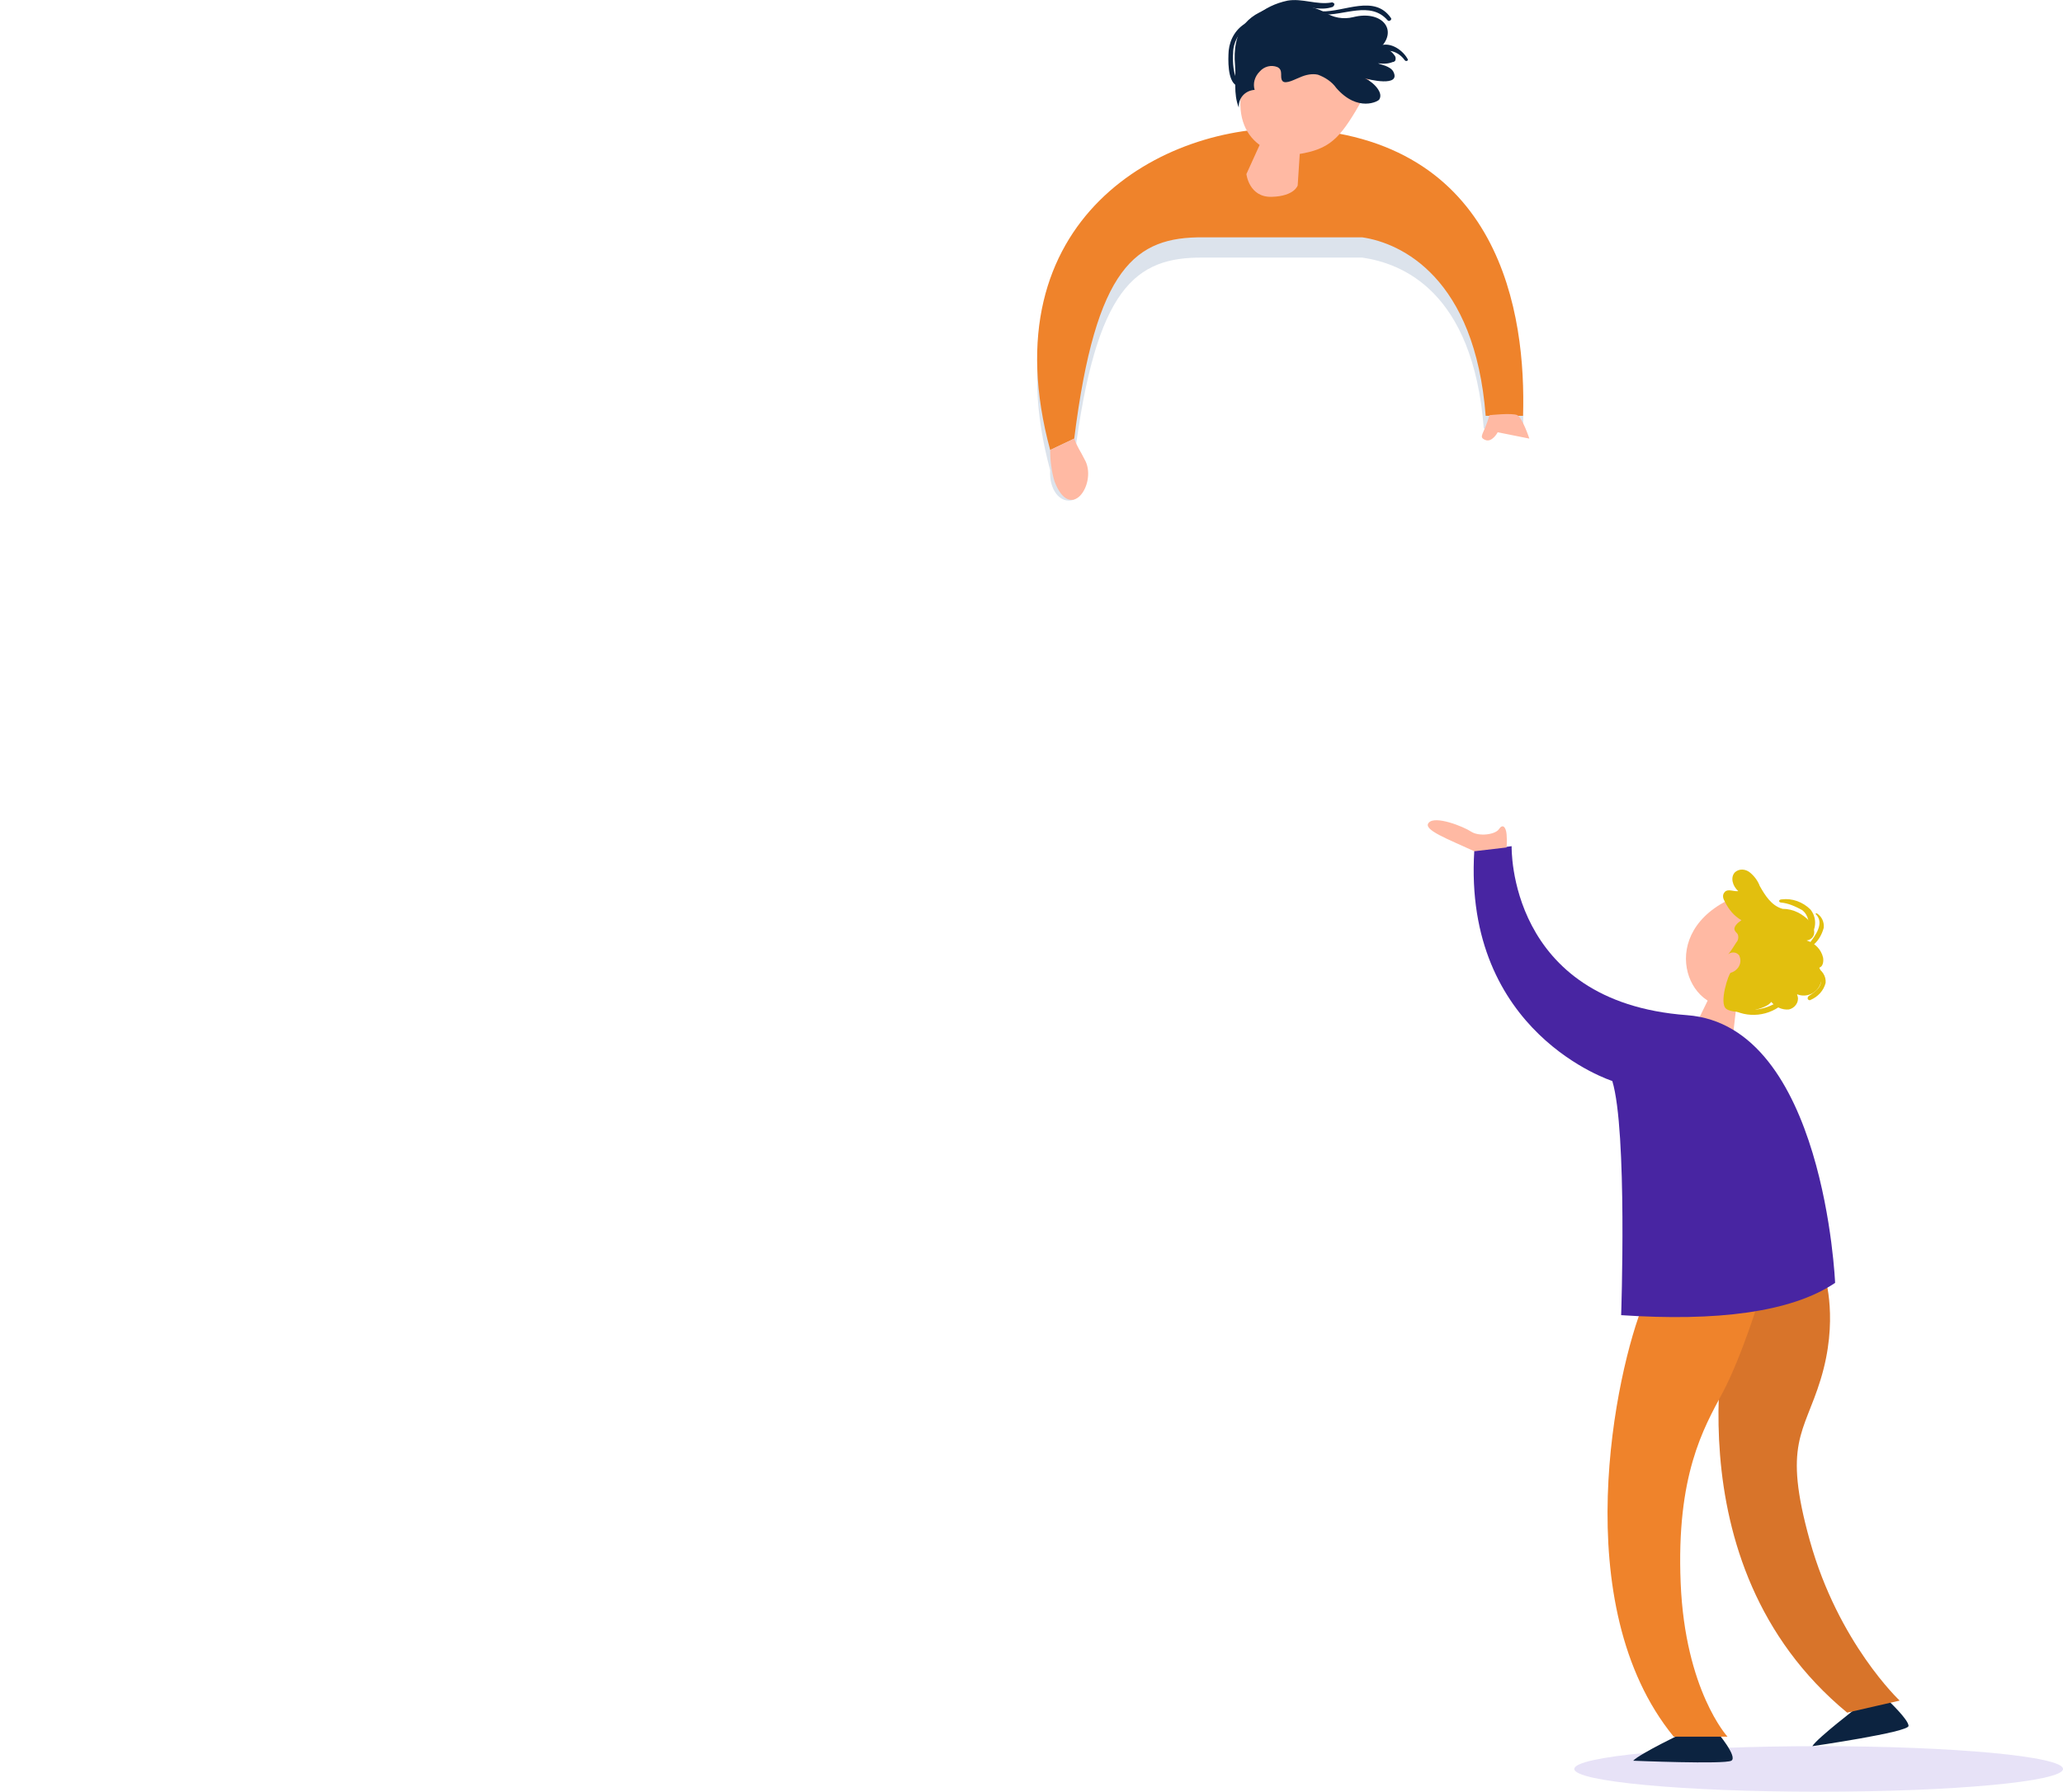 <?xml version="1.0" encoding="utf-8"?>
<!-- Generator: Adobe Illustrator 22.0.0, SVG Export Plug-In . SVG Version: 6.00 Build 0)  -->
<svg version="1.1" id="Lager_1" xmlns="http://www.w3.org/2000/svg" xmlns:xlink="http://www.w3.org/1999/xlink" x="0px" y="0px"
	 viewBox="0 0 325.9 283.2" style="enable-background:new 0 0 325.9 283.2;" xml:space="preserve">
<style type="text/css">
	.st0{fill:#E7E2F7;}
	.st1{opacity:0.2;fill:#5275A0;enable-background:new    ;}
	.st2{fill:#EF832B;}
	.st3{fill:#FFB9A3;}
	.st4{fill:#0C2340;}
	.st5{fill:#E2BF0E;}
	.st6{fill:#D8742A;}
	.st7{fill:#4825A2;}
</style>
<g>
	<ellipse class="st0" cx="287.3" cy="279.5" rx="38.6" ry="3.6"/>
	<path class="st1" d="M204.1,23.5c-20.2-0.8-48.1,14.2-38.2,50.8c-0.2,3.1,1.6,5.3,3.6,4.7s0.2-6.5,0.2-6.5
		c3.4-27.2,9.7-31.9,20.4-31.8h25.1c6.2,0.9,17.5,5.2,19.2,27l6.2,1.2C241.1,53.1,237.2,24.8,204.1,23.5z"/>
	<path class="st2" d="M204.1,20.3c-20.2-0.8-48.1,14.2-38.2,50.8l3.8-1.8c3.4-27.2,9.7-31.9,20.4-31.8h25.1
		c6.2,0.9,17.8,6.4,19.5,28.2h5.9C241.1,49.9,237.2,21.6,204.1,20.3z"/>
	<path class="st3" d="M199.9,20.9l-3,6.6c0,0,0.4,3.7,4,3.6s4.1-1.8,4.1-1.8l0.5-7.6L199.9,20.9z"/>
	<path class="st3" d="M215.4,15.4c-3.4,6-4.9,7.9-9.4,8.8c-5.8,1.2-12.3-2.7-9.3-12.4c2.5-7.9,6.2-6.7,9.9-6.4S219.1,8.9,215.4,15.4
		z"/>
	<path class="st4" d="M201.8,10.6c-1-0.4-2.1-0.1-2.8,0.7c-0.8,0.8-1.1,1.9-0.8,2.9c-1.5,0.1-2.6,1.3-2.5,2.8
		c-0.9-2.2-0.4-4.6-0.6-6.8s0.1-4.8,1.6-6.5c0.6-0.7,1.4-1.3,2.2-1.7c3.2-1.7,7.1-1.7,10.3-0.1c1.4,0.9,3,1.2,4.6,0.8
		c4.4-1.1,7,1.9,4.4,4.7c0.9,0.2,1.7,0.7,2.2,1.5c0.1,0.2,0.1,0.5,0,0.7c-0.1,0.1-0.2,0.2-0.4,0.2c-0.7,0.3-1.5,0.3-2.3,0.2
		c0.3,0.2,1.9,0.4,2.4,1.3c1.3,2.5-3.9,1.3-4.7,1c0.9,0.2,3.3,2.1,2.5,3.4c-0.1,0.3-3.4,2.1-6.8-1.8c-0.7-1-1.8-1.7-2.9-2.1
		c-0.9-0.2-1.9,0-2.8,0.4c-0.6,0.2-2.3,1.2-2.8,0.6S202.8,11.1,201.8,10.6z"/>
	<path class="st3" d="M235.3,65.6c-0.9,3.1-1.8,3.4-0.7,3.9s2-1.2,2-1.2l5,1c0,0-1.1-3.3-1.9-3.7S235.3,65.6,235.3,65.6z"/>
	<path class="st3" d="M169.7,69.3c0.6,1.6,0.8,1.6,1.8,3.6c1.7,3.7-2.4,9.7-4.9,3.2c-0.5-1.6-0.7-3.3-0.7-5L169.7,69.3z"/>
	<path class="st4" d="M208.9,2.3c3.4,0.2,7.6-2.2,10.3,0.9c0.2,0.3,0.8-0.1,0.5-0.4c-2.6-3.7-7.3-0.9-10.9-1
		C208.5,1.8,208.5,2.3,208.9,2.3L208.9,2.3z"/>
	<path class="st4" d="M210.3,0.4c-2.3,0.4-4.6-0.7-6.9-0.3c-1.9,0.4-3.6,1.2-5.1,2.5c-0.4,0.3,0.1,1,0.5,0.7c2-1.3,3.9-2.5,6.5-2.3
		c1.8,0.1,3.4,0.7,5.2,0.1c0.2-0.1,0.3-0.3,0.3-0.5C210.7,0.5,210.5,0.3,210.3,0.4L210.3,0.4z"/>
	<path class="st4" d="M196.9,3.6c-1.6,0.9-2.6,2.5-2.8,4.4c-0.1,1.4-0.2,4.7,1.2,5.5c0.2,0.1,0.4,0,0.5-0.1s0.1-0.3-0.1-0.4
		c-0.9-0.9-1-3.4-0.9-4.6c0-1.7,0.9-3.3,2.3-4.3C197.4,3.8,197.2,3.4,196.9,3.6L196.9,3.6z"/>
	<path class="st4" d="M222.3,9.2c-0.9-1.5-3-2.8-4.7-1.8c-0.1,0.1-0.2,0.3-0.1,0.4c0.1,0.1,0.2,0.2,0.3,0.2c0.7-0.1,1.4,0,2.1,0.1
		c0.8,0.2,1.5,0.7,2,1.4c0.1,0.1,0.2,0.2,0.4,0.1S222.4,9.4,222.3,9.2L222.3,9.2z"/>
	<polygon class="st3" points="270.5,156.6 268.3,161.1 273.8,163.3 274.4,158.1 	"/>
	<path class="st3" d="M273.9,141.8c-12.5,5.4-7.4,18.6,0.2,17.1c3.7-0.8,5.6-12.7,5.6-12.7L273.9,141.8z"/>
	<path class="st5" d="M278,140c-0.3-0.8-0.8-1.5-1.5-2.1s-1.7-0.7-2.4-0.1c-0.8,0.8-0.4,2.2,0.5,3c-0.7,0.1-1.6-0.4-2.1,0.1
		s-0.3,1.1,0,1.6c0.6,1.2,1.4,2.2,2.6,2.9c-0.6,0.4-1.4,1.1-1,1.7c0.1,0.2,0.3,0.3,0.4,0.5c0.2,0.4,0.1,1-0.2,1.3
		c-0.4,0.6-0.8,1.3-1.3,1.9c0.4-0.4,1.2-0.4,1.6,0c0.1,0.1,0.2,0.2,0.2,0.3c0.3,0.7,0.1,1.5-0.4,2c-0.3,0.3-0.6,0.5-1,0.6
		c-0.3,0.1-1.9,4.8-0.7,5.7c1.5,1.1,6.4,0.1,7.1-1.1c0.7,0.8,1.7,1.3,2.8,1.2c0.9-0.2,1.6-1.1,1.4-2c0-0.1-0.1-0.2-0.1-0.4
		c1.5,0.6,3.2-0.2,3.7-1.7c0.3-0.8,0.2-1.7-0.2-2.5c0.6-0.2,0.7-1,0.6-1.6c-0.3-1.3-1.3-2.3-2.6-2.7c0.7-0.1,1.2-0.6,1.2-1.3
		c0-0.6-0.3-1.3-0.7-1.7c-1.1-1.2-2.6-2-4.3-2C279.8,143.1,278.8,141.4,278,140z"/>
	<path class="st4" d="M266.3,273.6c0,0-7.3,3.5-8.3,4.6c0,0,14.4,0.6,15.5,0s-2.3-4.6-2.3-4.6H266.3z"/>
	<path class="st4" d="M293.5,269.7c0,0-6.4,4.9-7.2,6.2c0,0,15.2-2.2,15.2-3.2s-3.2-4-3.2-4L293.5,269.7z"/>
	<path class="st6" d="M273.4,205.9c-0.3,1.5-10.3,41,18.4,64.7l8.3-1.9c0,0-9.7-9.1-14.2-25.3c-4.3-15.4-0.9-16.9,1.7-25.4
		c2.9-9.4,0.7-16.2,0.7-16.2L273.4,205.9z"/>
	<path class="st2" d="M259.7,205.8c-4.5,10.9-12.3,47.8,4.7,68.6h8.5c0,0-6.7-7.3-7.4-24.3s3.6-24.4,6.6-30S278,205,278,205
		L259.7,205.8z"/>
	<path class="st7" d="M232.9,134.4l5.9-0.7c0,0-0.7,24.6,27.7,26.7c21.7,1.6,23.4,42.3,23.4,42.3c-7,4.7-18.8,6.1-33.8,5.1
		c0,0,1-29.1-1.4-37C254.7,170.8,231.1,163.3,232.9,134.4z"/>
	<path class="st3" d="M225.7,130c-1,1.1,3.1,2.6,7.2,4.5l5.1-0.6c0,0,0.1-1,0-2.1s-0.6-1.7-1.2-0.8s-3.2,1.2-4.4,0.4
		S226.7,128.8,225.7,130z"/>
	<path class="st5" d="M281.3,142.6c1.2,0.1,2.3,0.6,3.4,1.2c1,0.8,1.3,2.2,0.7,3.3c-0.3,0.5,0.5,0.9,0.8,0.5
		c0.8-1.2,0.7-2.8-0.2-3.9c-1.2-1.2-2.9-1.8-4.5-1.6C281,142.1,280.9,142.5,281.3,142.6L281.3,142.6z"/>
	<path class="st5" d="M286.5,153.3c0.9,0.3,1.3,1.3,1.1,2.2c-0.3,0.9-1.2,1.4-1.9,1.9c-0.1,0.1-0.2,0.3-0.1,0.5
		c0.1,0.1,0.3,0.2,0.4,0.1c1.2-0.5,2.1-1.5,2.4-2.7c0.1-1.1-0.6-2.1-1.6-2.5c-0.1-0.1-0.3,0-0.4,0.1
		C286.3,153,286.3,153.2,286.5,153.3L286.5,153.3L286.5,153.3z"/>
	<path class="st5" d="M273.3,159.3c2.7,1.7,6.3,1.3,8.6-0.9c0.3-0.3-0.1-0.8-0.4-0.6c-2.2,1.8-5.3,2.3-7.9,1.1c-0.1,0-0.2,0-0.3,0.1
		C273.2,159.1,273.3,159.2,273.3,159.3L273.3,159.3z"/>
	<path class="st5" d="M286.8,144.4c1.5,1.4,0,3.4-1,4.7c-0.1,0.1-0.1,0.3,0,0.4c0.1,0.1,0.3,0.1,0.4,0c1-0.7,1.6-1.8,1.9-2.9
		c0.1-0.9-0.3-1.8-1.1-2.3C286.9,144.3,286.9,144.3,286.8,144.4C286.8,144.3,286.8,144.3,286.8,144.4L286.8,144.4z"/>
</g>
</svg>
